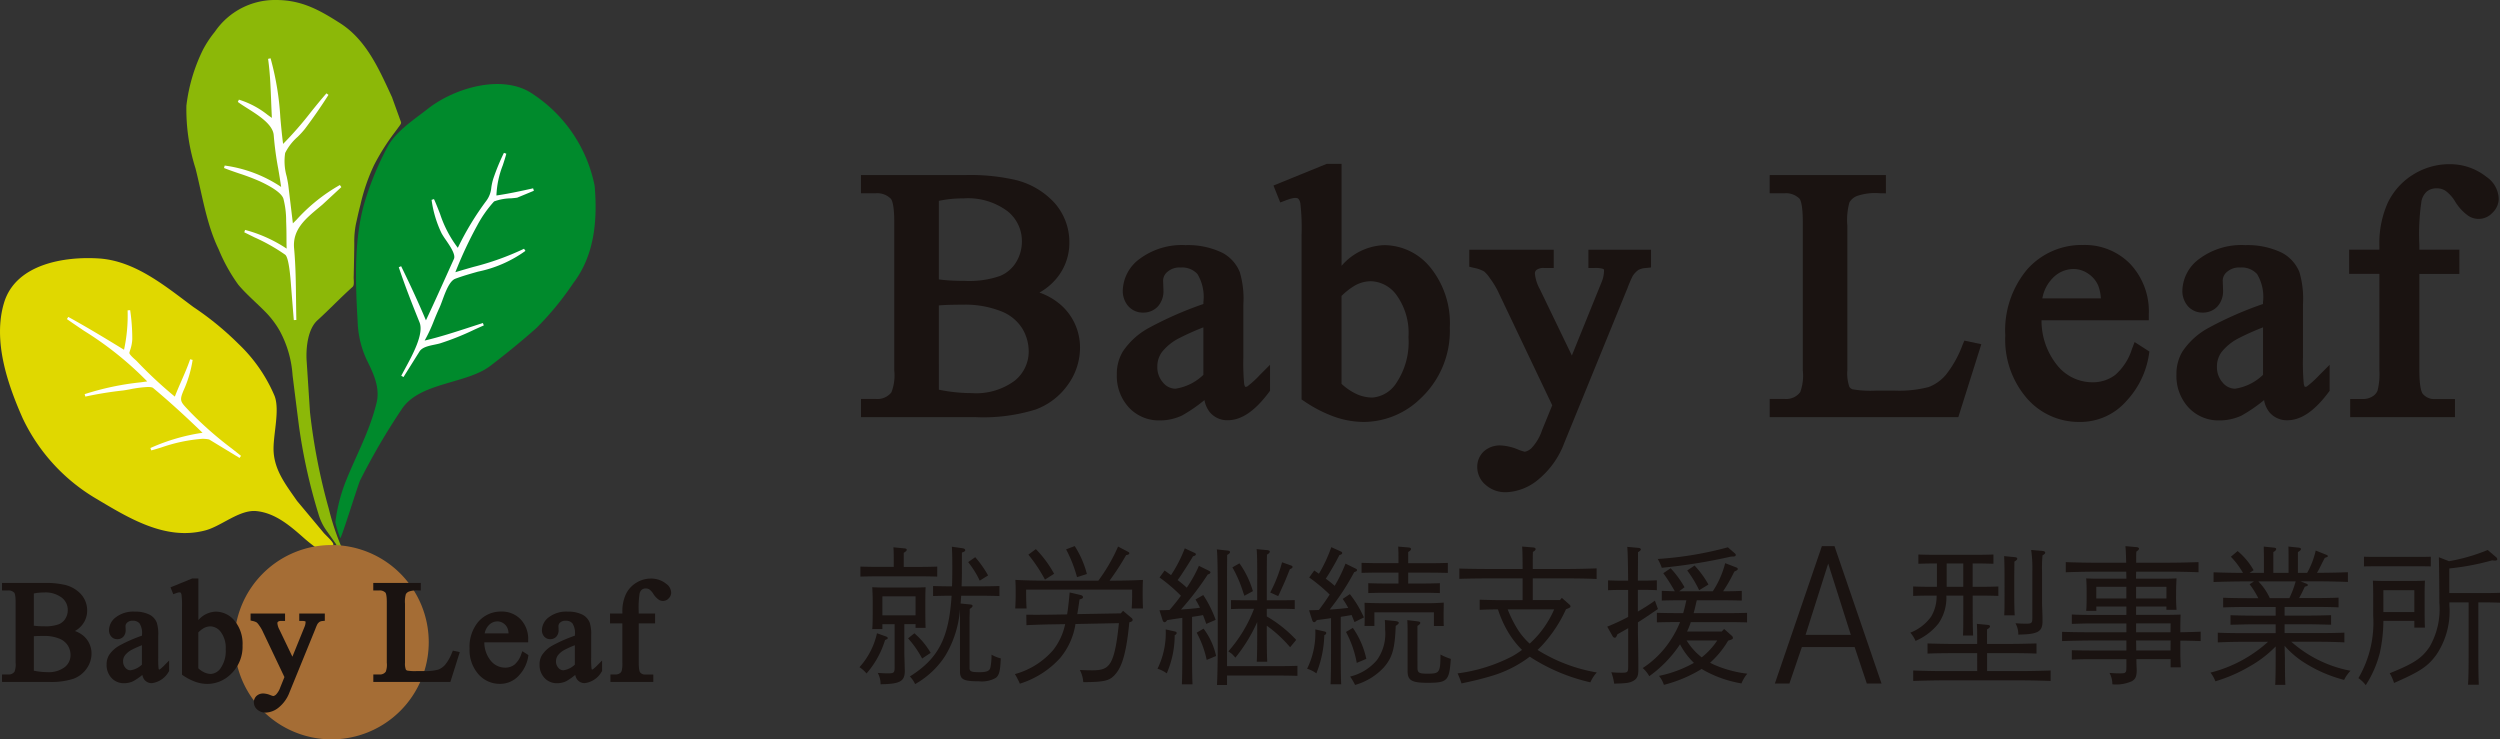 <svg xmlns="http://www.w3.org/2000/svg" width="246.544" height="72.911" viewBox="0 0 246.544 72.911">
  <rect x="0" y="0" width="246.544" height="72.911" fill="#333333" stroke="none"/>
  <defs>
    <style>
      .cls-1 {
        fill: #1a1311;
      }

      .cls-2 {
        fill: #e0d800;
      }

      .cls-3 {
        fill: #8cb808;
      }

      .cls-4 {
        fill: #008a2c;
      }

      .cls-5 {
        fill: #fff;
      }

      .cls-6 {
        fill: #a56d35;
      }
    </style>
  </defs>
  <g id="logo" transform="translate(123.272 36.456)">
    <g id="グループ_3661" data-name="グループ 3661" transform="translate(-123.272 -36.456)">
      <g id="グループ_3655" data-name="グループ 3655" transform="translate(84.76 53.856)">
        <path id="パス_3987" data-name="パス 3987" class="cls-1" d="M71.58,52.714c.089.03.148.089.148.148s-.044.1-.133.132l-.133.06a8.991,8.991,0,0,1-1.828,3.3,3.082,3.082,0,0,0-.693-.62,7.411,7.411,0,0,0,1.726-3.348Zm.738-7.86c0-.413-.015-.736-.03-.943l1.032.1c.192.014.28.058.28.148s-.089.162-.294.3v1.386h1.548c.559,0,1.312-.015,1.754-.031V46.8c-.443-.015-1.268-.028-1.754-.028H70.8c-.486,0-1.312.014-1.769.028v-.988c.443.016,1.2.031,1.769.031h1.52Zm1.046,9.467c0,.266.016.62.03,1.151,0,.207.015.531.015.618,0,1.046-.471,1.3-2.388,1.328a2.339,2.339,0,0,0-.28-1.121c.427.03.663.044,1.017.044.575,0,.649-.059.649-.6V51.491H71.2v.486h-1c.03-.354.044-.8.044-1.577V49.16c0-.456-.03-1.046-.044-1.312.325.015.633.03,1.062.03H74.4c.428,0,.738-.015,1.061-.03-.014.266-.028.856-.028,1.312v1.164c0,.739.015,1.2.028,1.534H74.47v-.368H73.364Zm1.107-5.574H71.2V50.62H74.47Zm-.118,3.643a7.534,7.534,0,0,1,1.607,1.931l-.84.559a9.936,9.936,0,0,0-1.387-1.991Zm4.5-2.374a10.386,10.386,0,0,1-1.459,4.6A8.434,8.434,0,0,1,74.426,57.4a2.707,2.707,0,0,0-.516-.752c2.758-1.74,3.849-3.7,4.114-7.963h-.058c-.487,0-1.313.016-1.77.031V47.73c.443.015,1.2.03,1.77.03h.1c.014-.384.028-1.166.028-1.666,0-.87,0-1.49-.044-2.241L79.086,44c.177.028.28.089.28.192s-.089.162-.325.235V46.3c0,.516-.015,1-.029,1.459h1.961c.561,0,1.327-.015,1.769-.03v.988c-.457-.015-1.282-.031-1.769-.031H78.968c-.015.251-.03.5-.059.767l.915.09c.192.014.266.058.266.146s-.074.164-.28.3v.354c0,.221-.016.294-.016.679v4.763c0,.369.148.441.988.441.679,0,.974-.117,1.062-.427a6.106,6.106,0,0,0,.118-1.3,3.647,3.647,0,0,0,.914.369c-.059,1.223-.148,1.651-.487,1.917a2.792,2.792,0,0,1-1.681.339c-1.518,0-1.858-.177-1.858-1Zm1.5-5.131a10.231,10.231,0,0,1,1.269,1.8L80.8,47.2A9.4,9.4,0,0,0,79.66,45.37Z" transform="translate(-68.94 -43.793)"/>
        <path id="パス_3988" data-name="パス 3988" class="cls-1" d="M87.38,51.486a6.846,6.846,0,0,1-1.533,3.377,8.934,8.934,0,0,1-3.952,2.507,8.3,8.3,0,0,0-.487-.944,7.667,7.667,0,0,0,3.761-2.358A6.218,6.218,0,0,0,86.363,51.5l-1.754.028c-.59.016-1.592.044-2.064.075l-.015-1.033c1.282.014,1.563,0,2.05,0l1.976-.031c.1-.618.177-1.34.251-2.166l1.105.264c.118.031.207.1.207.193,0,.117-.044.148-.339.235-.073.531-.146,1.018-.221,1.446l4.292-.075.22-.25.826.693a.253.253,0,0,1,.118.207c0,.1-.089.176-.325.235-.251,2.654-.633,4.188-1.282,5-.6.767-1.077.885-3.259.9a3.027,3.027,0,0,0-.338-1.2c.766.031.8.031,1.3.031.869,0,1.327-.178,1.651-.65.413-.589.679-1.784.9-4Zm2.256-4.276a17.342,17.342,0,0,0,1.947-3.361l.928.487c.133.073.177.1.177.161,0,.1-.074.162-.31.193a26.463,26.463,0,0,1-1.636,2.52H91.1c1.018,0,2.168-.03,2.935-.074-.03.6-.03.826-.03,1.136v.382c0,.369.014.87.03,1.3H92.924c.03-.428.044-.958.044-1.3v-.559H82.515v.559c0,.341.015.87.044,1.3H81.438c.03-.487.044-.929.044-1.3v-.382c0-.325,0-.59-.03-1.136.767.044,1.917.074,2.92.074ZM83.472,44.1a10.935,10.935,0,0,1,1.8,2.433l-.9.574a15.6,15.6,0,0,0-1.636-2.463Zm3.833-.3a9.456,9.456,0,0,1,1.2,2.756l-.973.31a13.179,13.179,0,0,0-1.077-2.742Z" transform="translate(-66.079 -43.804)"/>
        <path id="パス_3989" data-name="パス 3989" class="cls-1" d="M94.57,52.182c.118.03.162.074.162.148a.183.183,0,0,1-.074.148l-.118.074a9.5,9.5,0,0,1-.782,3.76,2.988,2.988,0,0,0-.913-.456,7.967,7.967,0,0,0,.81-3.805v-.073Zm-1.534-2.094c.354,0,.693-.015,1-.03.4-.457.767-.913,1.12-1.4a16.141,16.141,0,0,0-2.109-1.8l.5-.692c.236.177.443.325.634.456a13.635,13.635,0,0,0,1.356-2.638l.959.443c.074.028.133.087.133.132,0,.1-.089.162-.28.207-.251.428-.516.856-1.018,1.623-.161.251-.323.486-.5.723a10.765,10.765,0,0,1,.9.751,13.126,13.126,0,0,0,1.2-2.153l.987.486c.1.059.148.09.148.149,0,.089-.074.161-.266.22a28.545,28.545,0,0,1-2.64,3.451c.634-.044,1.254-.089,1.874-.177-.148-.3-.28-.546-.443-.811l.766-.441a11.479,11.479,0,0,1,1.225,2.448l-.929.4c-.118-.338-.221-.62-.323-.869-.355.074-.708.118-1.077.177v3.627c0,1.356.015,2.374.044,3.023H95.249c.029-.649.043-1.667.043-3.023V50.841c-.443.059-.825.117-1.489.22-.118.162-.192.207-.266.207s-.148-.073-.192-.207Zm4.35,1.813a6.97,6.97,0,0,1,1.239,2.7l-.929.384a9.946,9.946,0,0,0-.987-2.684ZM99.7,57.46h-.987c.044-.958.074-2.4.074-4.3V48.437c0-2.418-.03-3.879-.089-4.35l1.076.117c.133.016.221.059.221.148s-.074.162-.28.28c0,.516-.015.693-.015,3.805V55.6h5.176c.575,0,1.328-.016,1.769-.031v.988c-.456-.015-1.282-.03-1.769-.03H99.7ZM102.68,46.7c0-1.446-.015-2.212-.059-2.64l1.048.1c.162.015.25.074.25.146,0,.089-.073.178-.279.3,0,.252-.015.487-.015,2.1v2.4H105.2l1.179-.016v.885c-.309-.015-.781-.03-1.179-.03h-1.577v.752a12.63,12.63,0,0,1,2.9,2.314l-.6.723a13.011,13.011,0,0,0-2.3-2.122v.973c0,1.105.015,2.05.044,2.579h-1.033c.03-.574.044-1.386.044-2.579V51.254a15.76,15.76,0,0,1-2.153,3.509c-.207-.236-.28-.31-.325-.354s-.162-.118-.368-.266a13.709,13.709,0,0,0,2.535-4.2h-1.091c-.4,0-.87.015-1.18.03v-.885l1.18.016h1.4Zm-1.754-1.239a9.094,9.094,0,0,1,1.327,2.743l-.84.456c-.059-.162-.1-.294-.133-.382a12.176,12.176,0,0,0-1.048-2.418Zm3.037,2.876a14.544,14.544,0,0,0,1.166-2.979l.841.3c.146.044.192.089.192.162s-.045.133-.266.221c-.354.9-.516,1.282-.634,1.533-.413.915-.443.974-.516,1.121Z" transform="translate(-63.455 -43.763)"/>
        <path id="パス_3990" data-name="パス 3990" class="cls-1" d="M106.57,52.215c.118.03.162.074.162.148a.183.183,0,0,1-.074.148l-.118.074a10.845,10.845,0,0,1-.782,3.76,2.988,2.988,0,0,0-.913-.456,7.967,7.967,0,0,0,.81-3.805V52.01Zm-1.534-2.094c.339,0,.664-.015.974-.03.369-.487.723-.988,1.062-1.518a16.633,16.633,0,0,0-2.021-1.682l.5-.692c.162.118.325.221.457.325a14.379,14.379,0,0,0,1.223-2.625l.944.428c.089.044.133.089.133.148,0,.089-.089.161-.28.207a25.7,25.7,0,0,1-1.341,2.329,10.514,10.514,0,0,1,.884.708,1.611,1.611,0,0,1,.118-.221,14.624,14.624,0,0,0,.944-1.976l.987.487c.1.044.148.089.148.148,0,.089-.089.148-.28.207a23.686,23.686,0,0,1-2.417,3.686c.618-.03,1.223-.089,1.828-.162a8.484,8.484,0,0,0-.546-.885l.708-.472a10.608,10.608,0,0,1,1.386,2.3l-.929.457c-.1-.266-.207-.487-.279-.693l-1.077.177V54.4c0,1.356.015,2.374.044,3.023h-1.048c.03-.649.044-1.667.044-3.023V50.9c-.471.075-.958.134-1.4.192-.118.162-.192.207-.266.207s-.148-.073-.192-.207Zm4.32,1.74a8.387,8.387,0,0,1,1.328,3.053l-.944.4a10.285,10.285,0,0,0-1.061-3.053Zm4.189-.677c.22.028.339.087.339.176s-.09.162-.3.3c-.087,2.286-.338,3.125-1.164,4.086a6.1,6.1,0,0,1-2.845,1.74,6.16,6.16,0,0,0-.487-.826,4.965,4.965,0,0,0,2.64-1.622,4.448,4.448,0,0,0,.81-3.009c0-.354,0-.561-.03-.943Zm1.268-3.7h1.651c.428,0,1.062-.015,1.474-.03v.973c-.412-.014-1.046-.028-1.474-.028h-4.129c-.428,0-1.046.015-1.459.028v-.973c.413.015,1.032.03,1.459.03h1.52V46.406h-1.888c-.487,0-1.312.015-1.754.028v-.987c.443.015,1.194.03,1.754.03h1.888V45.2c0-.665,0-.841-.029-1.357l1.017.087c.177.016.251.075.251.148,0,.09-.074.178-.28.3v1.105h2.153c.561,0,1.312-.015,1.754-.03v.987c-.443-.014-1.268-.028-1.754-.028h-2.153Zm3.494,3.009v.353c0,.237,0,.5.015.826h-.973V50.327h-5.869v1.343h-.973c.015-.413.015-.516.015-.8V50.49c0-.59,0-.633-.015-1.107.589.03,1.341.044,1.932.044h4.07c.62,0,.856,0,1.813-.059C118.321,49.679,118.306,50.225,118.306,50.49Zm-2.579,5.263c0,.531.133.62.987.62,1.194,0,1.269-.089,1.284-1.887a5.818,5.818,0,0,0,1.017.428c-.148,2.168-.325,2.359-2.3,2.359-1.548,0-1.961-.237-1.961-1.151v-4.07c0-.412-.015-.738-.03-.959l1,.118c.207.031.28.059.28.148s-.074.178-.28.3Z" transform="translate(-60.701 -43.796)"/>
        <path id="パス_3991" data-name="パス 3991" class="cls-1" d="M127.194,48.9l.723.634c.087.074.132.133.132.192,0,.1-.074.148-.251.221l-.191.074a13.5,13.5,0,0,1-2.138,3.318c-.207.235-.428.471-.664.692l.148.1a16.188,16.188,0,0,0,5.691,2.125,3.458,3.458,0,0,0-.633.973,18.385,18.385,0,0,1-5.781-2.4c-.059-.045-.133-.089-.192-.133a11.767,11.767,0,0,1-3.966,1.961c-.869.251-1.5.413-2.772.679a9.091,9.091,0,0,0-.384-.988,16.315,16.315,0,0,0,5.353-1.667,8.778,8.778,0,0,0,1-.648,9.079,9.079,0,0,1-1.608-2.182,11.279,11.279,0,0,1-.766-1.813c-.575,0-1.328.015-1.8.044v-1c.545.015,1.459.043,2.05.043h2.182V46.981h-3.289c-.87,0-2.153.014-2.95.044V46.008c.8.03,2.079.044,2.95.044h3.289c0-1.18-.016-1.8-.046-2.212l1.077.087c.177.016.251.075.251.164s-.074.162-.266.28c-.015.338-.015.751-.015,1.681h3.348c.884,0,2.182-.031,2.948-.059V47.04c-.766-.045-2.064-.059-2.948-.059h-3.348v2.137h2.684Zm-5.338,1.136a11.64,11.64,0,0,0,1.062,2.094,7.057,7.057,0,0,0,1.105,1.282,9.415,9.415,0,0,0,1.815-2.212,8.493,8.493,0,0,0,.6-1.164Z" transform="translate(-57.931 -43.796)"/>
        <path id="パス_3992" data-name="パス 3992" class="cls-1" d="M130.98,48.111h-.8c-.4,0-.869.015-1.179.03v-.974c.323.016.854.03,1.179.03h.8c-.015-1.828-.044-2.948-.087-3.333l1.12.1c.133.016.221.075.221.149s-.089.161-.28.279c0,.457,0,.516-.015,2.8h.708c.309,0,.841-.014,1.164-.03v.974c-.31-.015-.782-.03-1.164-.03h-.708v2.138a19.853,19.853,0,0,0,1.681-1.076l.3.825c-.782.53-1.371.943-1.976,1.312v.782c0,.752.044,1.725.044,3.76v.133c0,.6-.118.885-.487,1.092s-.664.251-1.9.28a5.252,5.252,0,0,0-.279-1.121c.5.044.81.044,1.061.044.546,0,.6-.059.6-.6v-3.79c-.323.192-.677.384-1.061.6-.1.266-.162.338-.251.338a.257.257,0,0,1-.221-.146l-.531-.943a22,22,0,0,0,2.064-.96Zm5.088,1.018c-.486,0-1.312.014-1.769.028V48.2c.325.015.826.03,1.284.044a18.051,18.051,0,0,0-1.136-1.784l.723-.487a9.778,9.778,0,0,1,1.371,1.872l-.531.4h3.318a9.15,9.15,0,0,0,1.223-2.772l1.077.413c.118.044.162.089.162.148,0,.1-.044.133-.339.266a15.735,15.735,0,0,1-1.107,1.946h.074c.561,0,1.328-.015,1.77-.044v.958c-.457-.015-1.284-.028-1.77-.028h-2.669c-.1.427-.191.854-.31,1.268h3.5c.575,0,1.327-.015,1.769-.03v.943c-.456-.015-1.282-.028-1.769-.028H137.16a8,8,0,0,1-.369.928h3.42l.236-.251.767.679a.312.312,0,0,1,.1.191c0,.119-.059.162-.472.282a9.12,9.12,0,0,1-1.784,2.181c.133.059.266.134.4.193a11.664,11.664,0,0,0,3.274.884,3.514,3.514,0,0,0-.575.959,11.523,11.523,0,0,1-3.715-1.3c-.074-.044-.148-.087-.207-.132l-.118.073a13.361,13.361,0,0,1-3.612,1.5,2.6,2.6,0,0,0-.487-.885,11.771,11.771,0,0,0,3.451-1.282,7.2,7.2,0,0,1-1.372-1.828l-.1.148a11.99,11.99,0,0,1-2.935,2.993,2.772,2.772,0,0,0-.648-.8,9.39,9.39,0,0,0,2.846-2.9,9.675,9.675,0,0,0,.84-1.636h-.531c-.487,0-1.312.014-1.754.028v-.943c.443.015,1.2.03,1.754.03h.841c.118-.413.221-.841.31-1.268Zm5.058-4.306a54.422,54.422,0,0,1-6.827,1.105,4.867,4.867,0,0,0-.4-.87,34.713,34.713,0,0,0,6.916-1.15l.693.6c.059.059.089.1.089.146,0,.1-.1.164-.236.164Zm-4.379,8.271a6.194,6.194,0,0,0,1.489,1.667,7.138,7.138,0,0,0,1.533-1.667Zm.782-7.388A9.465,9.465,0,0,1,138.9,47.58l-.915.561a11.186,11.186,0,0,0-1.179-1.946Z" transform="translate(-55.177 -43.79)"/>
        <path id="パス_3993" data-name="パス 3993" class="cls-1" d="M148.243,43.807l4.64,13.548h-1.452l-1.2-3.594h-5.206L143.8,57.355h-1.435L147,43.807Zm-.62,1.718-2.231,7.031h4.463Z" transform="translate(-52.091 -43.803)"/>
        <path id="パス_3994" data-name="パス 3994" class="cls-1" d="M156.784,48.614A4.486,4.486,0,0,1,156,51.371a5.785,5.785,0,0,1-2.256,1.709,3.007,3.007,0,0,0-.516-.81,4.578,4.578,0,0,0,2.049-1.577,3.917,3.917,0,0,0,.546-2.079h-.856c-.428,0-1.046.014-1.459.03v-.929c.413.015,1.032.03,1.459.03h.885v-2.3h-.369c-.428,0-1.047.015-1.459.03v-.913c.412.014,1.032.028,1.459.028h4.468c.428,0,1.048-.015,1.474-.028v.913c-.427-.015-1.046-.03-1.474-.03h-.575v2.3h1.077c.427,0,1.046-.015,1.459-.03v.929c-.413-.016-1.033-.03-1.459-.03H159.38V49.97c0,1.12.015,2.05.044,2.581h-1c.031-.561.031-1.386.031-2.581V48.614Zm3.038,5.676h-2.536c-.766,0-1.725.015-2.359.044v-1c.634.015,1.593.045,2.359.045h2.536V52.77c0-.677,0-.854-.03-1.371l1.033.1c.177.015.264.059.264.148s-.087.177-.294.3v1.43h2.536c.677,0,1.71-.031,2.343-.045v1c-.633-.03-1.666-.044-2.343-.044H160.8v1.769h3.317c.929,0,2.2-.03,2.949-.059v1.033c-.782-.03-2.036-.06-2.949-.06h-7.668c-.81,0-2.138.031-2.934.06V56c.766.03,2.094.059,2.934.059h3.377Zm-3.008-6.547h1.638v-2.3h-1.638Zm6.665-.811v1.475c0,.974.015,1.74.044,2.153h-1.032c.03-.516.03-1.21.03-2.153V46.932c0-1.164-.015-1.784-.044-2.211l1.046.1c.162.014.251.058.251.148s-.074.162-.28.294C163.493,45.62,163.479,46.43,163.479,46.932Zm2.787,4.2c0,1.048-.457,1.3-2.389,1.327a2.182,2.182,0,0,0-.28-1.12c.428.031.679.044,1.018.044.59,0,.648-.058.648-.6V46.268a12.661,12.661,0,0,0-.117-2.153l1.164.1c.133.015.221.075.221.162s-.074.162-.266.266a13.632,13.632,0,0,0-.044,1.622v3.1c0,.266.044,1.062.044,1.577Z" transform="translate(-49.598 -43.733)"/>
        <path id="パス_3995" data-name="パス 3995" class="cls-1" d="M172.7,50.586h2.668c.8,0,1.313-.014,1.725-.028-.014.266-.028.738-.028,1.3V52.3c.707-.015,1.474-.03,2.005-.059v.928c-.531-.015-1.3-.043-2.005-.043V54.3c0,.546.015.738.044,1.459h-1v-.81h-3.376v.03c0,.5.03.915.03,1.033,0,.648-.119.913-.487,1.12a3.784,3.784,0,0,1-1.917.3,2.244,2.244,0,0,0-.28-1.121c.457.03.708.044,1.046.044.561,0,.62-.059.62-.6v-.8h-3.613c-.486,0-1.312.015-1.768.043v-.927c.441.014,1.194.028,1.768.028h3.613v-.988h-3.407c-.854,0-2.153.031-2.934.059v-.913c.781.03,2.079.044,2.934.044h3.407v-.87h-3.613c-.486,0-1.312.03-1.768.044v-.929c.441.031,1.194.044,1.768.044h3.613v-.824h-2.964v.427h-1c.03-.339.044-.62.044-1.563v-.341c0-.4-.015-1.03-.044-1.3.325.014.633.028,1.061.028h2.905c0-.162-.015-.5-.015-.692H168.7c-.869,0-2.153.03-2.934.059v-1c.781.03,2.064.059,2.934.059h3.023c-.015-.841-.044-1.386-.074-1.636l1.121.1c.133.015.22.073.22.148s-.074.162-.264.294c-.016.3-.016.413-.016,1.092h3.215c.87,0,2.168-.03,2.935-.059v1c-.767-.03-2.064-.059-2.935-.059h-3.215c-.014.235-.014.457-.014.692h2.934c.428,0,.738-.015,1.062-.028-.015.25-.044.84-.044,1.268v.294a15.077,15.077,0,0,0,.044,1.534h-1v-.323H172.7Zm-.959-2.771h-2.964v1.15h2.964Zm3.952,1.15v-1.15H172.7v1.15Zm.413,2.463H172.7v.87H176.1Zm0,1.681H172.7c.014.326.014.664.014.988H176.1Z" transform="translate(-46.806 -43.804)"/>
        <path id="パス_3996" data-name="パス 3996" class="cls-1" d="M184.647,54.883c0,1.123.014,2.066.044,2.6h-1c.03-.575.044-1.4.044-2.6V53.691a11.243,11.243,0,0,1-2.581,1.975,15.064,15.064,0,0,1-3.361,1.461,3.37,3.37,0,0,0-.487-.856,13.279,13.279,0,0,0,5.676-3.037h-2.609c-.752,0-1.726.028-2.346.059v-.959c.62.03,1.593.044,2.346.044h3.361v-.87h-2.094c-.767,0-1.74.031-2.359.044v-.943c.62.028,1.592.044,2.359.044h2.094V49.8H180.9c-.766,0-1.725.015-2.343.044v-.958c.618.03,1.577.044,2.343.044h1.121a8.639,8.639,0,0,0-.856-1.372l.428-.28h-1.033c-.825,0-2.153.03-2.948.059v-.958c.751.03,2.05.058,2.9.058a7.86,7.86,0,0,0-1.194-1.592l.664-.561a6.724,6.724,0,0,1,1.577,1.888l-.4.264h1.415v-1.65c0-.221-.014-.709-.014-.944l.958.1c.192.015.266.059.266.148s-.074.177-.28.294v2.05h1.5v-1.65c0-.4,0-.723-.015-.944l.959.1c.192.015.28.059.28.148s-.089.177-.3.294v2.05h.914a8.109,8.109,0,0,0,.841-2.2l1.033.413c.118.044.162.089.162.134,0,.073-.03.087-.3.176-.1.192-.177.325-.472.929a5.206,5.206,0,0,1-.3.545h.118c.929,0,2.182-.028,2.935-.058v.958c-.782-.03-2.035-.059-2.935-.059h-1.74l.561.221c.117.044.162.089.162.133,0,.089-.03.1-.3.177-.177.384-.339.722-.561,1.121h1.533c.679,0,1.726-.015,2.359-.044v.958c-.633-.03-1.681-.044-2.359-.044h-2.963v.856h2.24c.679,0,1.711-.016,2.346-.044v.943c-.634-.014-1.667-.044-2.346-.044h-2.24v.87h3.538c.679,0,1.71-.015,2.359-.044v.959c-.649-.031-1.681-.059-2.359-.059h-2.876a12.219,12.219,0,0,0,5.84,2.86,3.651,3.651,0,0,0-.634.9,13.505,13.505,0,0,1-3.7-1.563,8.944,8.944,0,0,1-2.168-1.8Zm.486-6.059a9.455,9.455,0,0,0,.575-1.549h-3.686a5.694,5.694,0,0,1,1.135,1.652h1.933Z" transform="translate(-44.074 -43.796)"/>
        <path id="パス_3997" data-name="パス 3997" class="cls-1" d="M191.634,51.106a15.1,15.1,0,0,1-.354,3.17,10.624,10.624,0,0,1-1.386,3.17,3.156,3.156,0,0,0-.723-.692,10.848,10.848,0,0,0,1.459-6.163V48.451c0-.457-.015-1.048-.03-1.313.516.03.959.03,1.623.03h1.887c.663,0,1.105,0,1.622-.03-.015.266-.03.841-.03,1.313v1.887c0,.531.015,1.12.03,1.43h-1.046v-.663Zm4.674-5.368c-.31-.015-.767-.015-1.166-.015H190.9c-.4,0-.87,0-1.179.015v-.959c.325.015.854.015,1.179.015h4.247c.31,0,.841,0,1.166-.015Zm-1.622,2.345h-3.053v2.153h3.053Zm3.42-2.861a18.261,18.261,0,0,0,3.819-1.107l.826.709a.3.3,0,0,1,.118.207c0,.073-.074.132-.236.132a2.671,2.671,0,0,1-.266-.028,24.432,24.432,0,0,1-4.232.8v2.432h3.524c.443,0,1.062-.014,1.475-.028v.973c-.413-.015-1.033-.028-1.475-.028H201v5.1c0,1.357.015,2.359.043,3.023h-1.061c.044-.664.059-1.666.059-3.023v-5.1h-1.9v.264a7.672,7.672,0,0,1-1.269,4.881c-.84,1.164-1.622,1.681-4.188,2.8a4.112,4.112,0,0,0-.427-.959c2.417-.974,3.184-1.489,3.937-2.61a7.437,7.437,0,0,0,.958-4.35c0-1.533-.015-2.935-.044-4.481Z" transform="translate(-41.351 -43.733)"/>
      </g>
      <g id="グループ_3656" data-name="グループ 3656" transform="translate(84.91 16.158)">
        <path id="パス_3998" data-name="パス 3998" class="cls-1" d="M86.661,25.63a5.933,5.933,0,0,0,1.788-1.525,5.48,5.48,0,0,0,1.161-3.415,5.83,5.83,0,0,0-1.467-3.908A7.663,7.663,0,0,0,84,14.459a20,20,0,0,0-4.54-.419h-10.4v1.8h1.443a1.888,1.888,0,0,1,1.5.536c.08.09.339.521.339,2.271V33.311a4.615,4.615,0,0,1-.282,2.159,1.736,1.736,0,0,1-1.555.647H69.062v1.8h11.3a17.417,17.417,0,0,0,5.909-.75,6.742,6.742,0,0,0,3.214-2.476,6.221,6.221,0,0,0,1.175-3.575,5.585,5.585,0,0,0-1.809-4.195A6.419,6.419,0,0,0,86.661,25.63ZM76.738,26.9c.186-.017.393-.032.623-.042.488-.022,1.077-.033,1.748-.033a9.6,9.6,0,0,1,3.782.654,4.273,4.273,0,0,1,2.069,1.683A4.383,4.383,0,0,1,85.6,31.4a3.678,3.678,0,0,1-1.384,2.924,6.387,6.387,0,0,1-4.234,1.222,16.173,16.173,0,0,1-3.242-.337Zm8.191-6.34a3.919,3.919,0,0,1-.568,2.073A3.333,3.333,0,0,1,82.751,24a9.287,9.287,0,0,1-3.441.479c-.618,0-1.193-.018-1.705-.057q-.467-.035-.867-.09V16.584a11.461,11.461,0,0,1,2.422-.24,6.513,6.513,0,0,1,4.349,1.261A3.745,3.745,0,0,1,84.928,20.556Z" transform="translate(-69.062 -12.936)"/>
        <path id="パス_3999" data-name="パス 3999" class="cls-1" d="M102.445,33.6a.348.348,0,0,1-.21.03.922.922,0,0,1-.1-.331,22.208,22.208,0,0,1-.075-2.587V25.509a9.277,9.277,0,0,0-.349-3.177,3.741,3.741,0,0,0-1.725-1.916,7.773,7.773,0,0,0-3.622-.754A6.956,6.956,0,0,0,91.858,21a4,4,0,0,0-1.689,3.1,2.278,2.278,0,0,0,.546,1.584,1.9,1.9,0,0,0,1.451.631,1.945,1.945,0,0,0,1.459-.6,2.26,2.26,0,0,0,.554-1.613l-.033-.95a1.13,1.13,0,0,1,.445-.87,1.792,1.792,0,0,1,1.274-.413,2.052,2.052,0,0,1,1.667.645,4.351,4.351,0,0,1,.586,2.763v.191a35.518,35.518,0,0,0-5.358,2.347,7.237,7.237,0,0,0-2.588,2.342,4.248,4.248,0,0,0-.59,2.251,4.582,4.582,0,0,0,1.191,3.268,4.033,4.033,0,0,0,3.049,1.272A5.133,5.133,0,0,0,96,36.471a15.175,15.175,0,0,0,2.225-1.528,2.622,2.622,0,0,0,.539,1.21,2.23,2.23,0,0,0,1.754.777c1.347,0,2.674-.9,4.056-2.748l.117-.157V31.463l-1.009,1.009A9.726,9.726,0,0,1,102.445,33.6Zm-8.868-1.984a2.379,2.379,0,0,1,.46-1.416,5.119,5.119,0,0,1,1.7-1.367,24.794,24.794,0,0,1,2.38-1.062v4.682a5.042,5.042,0,0,1-2.756,1.368,1.6,1.6,0,0,1-1.218-.6A2.273,2.273,0,0,1,93.577,31.618Z" transform="translate(-64.353 -11.646)"/>
        <path id="パス_4000" data-name="パス 4000" class="cls-1" d="M113.072,21.159A5.823,5.823,0,0,0,108.86,23.2V13.142H107.4l-5.254,2.139.668,1.671.543-.207c1.019-.387,1.17-.214,1.259-.144a.937.937,0,0,1,.187.482,21.113,21.113,0,0,1,.113,3.093v16.2l.261.175a13.129,13.129,0,0,0,2.956,1.525,8.8,8.8,0,0,0,2.915.519,8.081,8.081,0,0,0,5.588-2.3,9.113,9.113,0,0,0,2.9-7.013,8.71,8.71,0,0,0-1.9-5.9A5.9,5.9,0,0,0,113.072,21.159Zm-1.322,3.558a3.245,3.245,0,0,1,2.533,1.368,6.386,6.386,0,0,1,1.178,4.149,7.24,7.24,0,0,1-1.189,4.506A3.1,3.1,0,0,1,111.9,36.19a3.791,3.791,0,0,1-1.617-.373,5.669,5.669,0,0,1-1.424-.981V26.171a6.577,6.577,0,0,1,1.384-1.066A3.31,3.31,0,0,1,111.751,24.717Z" transform="translate(-61.47 -13.142)"/>
        <path id="パス_4001" data-name="パス 4001" class="cls-1" d="M129.6,21.831h.591a2.692,2.692,0,0,1,.792.069.528.528,0,0,1,.145.075.4.4,0,0,1,.012.119,2.97,2.97,0,0,1-.241,1.134l-2.931,7.234-3.152-6.531a3.963,3.963,0,0,1-.494-1.553.447.447,0,0,1,.172-.365,1.181,1.181,0,0,1,.743-.182h.943v-1.8h-8.328v1.678l.455.108a3.219,3.219,0,0,1,1.019.365,3.161,3.161,0,0,1,.561.659,8.617,8.617,0,0,1,.75,1.2l5.395,11.331-.99,2.421a4.8,4.8,0,0,1-1.038,1.785,1.326,1.326,0,0,1-.677.375,4.185,4.185,0,0,1-.654-.214,5,5,0,0,0-1.72-.407,2.359,2.359,0,0,0-1.665.584,2.064,2.064,0,0,0-.649,1.563,2.282,2.282,0,0,0,.832,1.746,2.922,2.922,0,0,0,2.018.72,5.244,5.244,0,0,0,3.183-1.263,8.513,8.513,0,0,0,2.552-3.607l6.246-15.3a11.258,11.258,0,0,1,.5-1.158,2.179,2.179,0,0,1,.562-.594,1.773,1.773,0,0,1,.713-.187l.529-.057V20.03H129.6Z" transform="translate(-57.865 -11.561)"/>
        <path id="パス_4002" data-name="パス 4002" class="cls-1" d="M160.956,30.825a10.721,10.721,0,0,1-1.635,2.921,4.2,4.2,0,0,1-1.687,1.2,11.576,11.576,0,0,1-3.462.349h-1.657a10.578,10.578,0,0,1-2.393-.124.62.62,0,0,1-.314-.242,3.993,3.993,0,0,1-.2-1.636V19.033a6.48,6.48,0,0,1,.207-2.3,1.494,1.494,0,0,1,.723-.62,5.568,5.568,0,0,1,2.273-.277l.6.006V14.04H141.948v1.8h1.445a1.891,1.891,0,0,1,1.5.535c.054.061.322.461.322,2.272V33.294a4.776,4.776,0,0,1-.253,2.152,1.72,1.72,0,0,1-1.565.671h-1.445v1.8h18.6l2.267-7.194-1.67-.355Z" transform="translate(-52.337 -12.936)"/>
        <path id="パス_4003" data-name="パス 4003" class="cls-1" d="M173.338,29.908a5.587,5.587,0,0,1-1.666,2.571,3.659,3.659,0,0,1-2.266.711,4.453,4.453,0,0,1-3.486-1.736,6.984,6.984,0,0,1-1.5-4.379H175v-.59a6.826,6.826,0,0,0-1.825-4.957,6.255,6.255,0,0,0-4.657-1.877,7.176,7.176,0,0,0-5.5,2.393,9.348,9.348,0,0,0-2.172,6.533,8.842,8.842,0,0,0,2.122,6.182,6.777,6.777,0,0,0,5.165,2.343,6.04,6.04,0,0,0,4.673-2.08A8.587,8.587,0,0,0,175,30.54l.058-.379-1.457-.939Zm-3.317-6.231a4.285,4.285,0,0,1,.253,1.244H164.5a3.787,3.787,0,0,1,1.011-1.992,2.857,2.857,0,0,1,2.07-.91,2.534,2.534,0,0,1,1.411.441A2.71,2.71,0,0,1,170.021,23.677Z" transform="translate(-48 -11.649)"/>
        <path id="パス_4004" data-name="パス 4004" class="cls-1" d="M187.438,33.6a.387.387,0,0,1-.209.03.924.924,0,0,1-.1-.332,21.932,21.932,0,0,1-.076-2.586V25.509a9.287,9.287,0,0,0-.348-3.177,3.741,3.741,0,0,0-1.725-1.916,7.77,7.77,0,0,0-3.622-.754A6.949,6.949,0,0,0,176.852,21a4,4,0,0,0-1.691,3.1,2.286,2.286,0,0,0,.546,1.584,1.9,1.9,0,0,0,1.452.631,1.945,1.945,0,0,0,1.459-.6,2.26,2.26,0,0,0,.555-1.613l-.033-.95a1.128,1.128,0,0,1,.445-.87,1.79,1.79,0,0,1,1.274-.413,2.052,2.052,0,0,1,1.667.645,4.357,4.357,0,0,1,.586,2.763v.191a35.118,35.118,0,0,0-5.358,2.348,7.235,7.235,0,0,0-2.588,2.341,4.248,4.248,0,0,0-.59,2.251,4.582,4.582,0,0,0,1.191,3.268,4.033,4.033,0,0,0,3.049,1.272,5.138,5.138,0,0,0,2.176-.475,15.3,15.3,0,0,0,2.225-1.528,2.622,2.622,0,0,0,.537,1.21,2.234,2.234,0,0,0,1.756.777c1.348,0,2.674-.9,4.056-2.748l.117-.157V31.463l-1.008,1.009A9.877,9.877,0,0,1,187.438,33.6Zm-8.867-1.984a2.377,2.377,0,0,1,.46-1.416,5.125,5.125,0,0,1,1.7-1.367,25.015,25.015,0,0,1,2.382-1.062v4.682a5.042,5.042,0,0,1-2.757,1.368,1.606,1.606,0,0,1-1.22-.6A2.284,2.284,0,0,1,178.571,31.618Z" transform="translate(-44.85 -11.646)"/>
        <path id="パス_4005" data-name="パス 4005" class="cls-1" d="M201.982,14.43a5.765,5.765,0,0,0-3.591-1.261,6.748,6.748,0,0,0-3.728,1.075A6.638,6.638,0,0,0,192.2,17.06a9.83,9.83,0,0,0-.791,4.131V21.6h-2.98v2.388h2.98v9.484a6.714,6.714,0,0,1-.173,2.005,1.151,1.151,0,0,1-.514.6,1.7,1.7,0,0,1-.915.25h-1.277v1.785h10.337V36.333h-1.981a1.456,1.456,0,0,1-1.2-.521c-.079-.095-.333-.543-.333-2.336V23.992H199.3V21.6H195.35v-.513a22.072,22.072,0,0,1,.214-4.29,1.731,1.731,0,0,1,.558-.958,1.5,1.5,0,0,1,.947-.288,1.573,1.573,0,0,1,.845.23,3.581,3.581,0,0,1,.959,1.059,4.787,4.787,0,0,0,1.215,1.354,1.844,1.844,0,0,0,2.491-.251,1.912,1.912,0,0,0,.6-1.359A2.708,2.708,0,0,0,201.982,14.43Z" transform="translate(-41.672 -13.136)"/>
      </g>
      <g id="グループ_3660" data-name="グループ 3660">
        <g id="グループ_3658" data-name="グループ 3658">
          <path id="パス_4006" data-name="パス 4006" class="cls-2" d="M32.276,30.184" transform="translate(7.406 6.926)"/>
          <path id="パス_4007" data-name="パス 4007" class="cls-3" d="M35.262,9.648c-1.254-2.7-2.509-5.674-5.126-7.347C28.041.96,26.3,0,23.791,0a7.165,7.165,0,0,0-6.023,3.127,10.535,10.535,0,0,0-1.189,1.8,16.975,16.975,0,0,0-1.623,5.493,19.345,19.345,0,0,0,.9,6.194c.679,2.679,1.072,5.469,2.282,7.979a16.938,16.938,0,0,0,1.943,3.494c.808.957,1.816,1.8,2.693,2.7a8.966,8.966,0,0,1,1.394,1.854,10.7,10.7,0,0,1,1.26,4.387q.31,2.479.625,4.957a55.282,55.282,0,0,0,1.939,8.742,5.4,5.4,0,0,0,.891,1.756l.793,1.126c.218.31-.081.321-.258.614-.237.392-.194.393-.014.807s.365.837.547,1.257c.269.615.633,1.2.947,1.793a6.2,6.2,0,0,0,.757-.593l-.266-.665q-.6-1.5-1.19-3a24.619,24.619,0,0,1-1.2-3.648,59.745,59.745,0,0,1-1.855-9.536q-.164-2.519-.329-5.04c-.081-1.231.095-3.131,1.065-4.011,1.183-1.072,2.278-2.235,3.471-3.3.188-.166.093-.708.1-.943.012-.353.061-2.615.061-3.381a8.888,8.888,0,0,1,.168-1.9c.14-.618.272-1.241.436-1.853a18.754,18.754,0,0,1,1.346-3.927,21.917,21.917,0,0,1,2.062-3.261c.159-.209.31-.423.466-.634.2-.275.154-.28.037-.6q-.385-1.07-.772-2.139" transform="translate(3.426)"/>
          <path id="パス_4008" data-name="パス 4008" class="cls-4" d="M52.476,16.811A14.121,14.121,0,0,0,46.46,7.785C43.523,5.664,38.669,7.1,36.029,9.177c-1.345,1.057-3.242,2.271-4.039,3.864A29.324,29.324,0,0,0,29.7,18.7c-.986,3.616-.808,7.789-.6,11.513a9.612,9.612,0,0,0,.889,3.72c.645,1.3,1.345,2.734.976,4.242-.685,2.8-1.945,5.037-3,7.649A16.5,16.5,0,0,0,26.9,49.961a11.642,11.642,0,0,0,.477,1.558c.128.038,1.634-4.892,1.961-5.685a65.146,65.146,0,0,1,4.108-7.028c1.752-2.672,6.374-2.464,8.743-4.275,1.565-1.2,3.049-2.409,4.523-3.714a29.5,29.5,0,0,0,3.656-4.448c2.111-2.777,2.383-6.233,2.107-9.558" transform="translate(6.172 1.547)"/>
          <path id="パス_4009" data-name="パス 4009" class="cls-2" d="M29.271,44.617c-1.068-1.539-2.191-2.958-2.289-4.861-.08-1.553.643-4.014.1-5.451a15.253,15.253,0,0,0-3.535-5.116,29.66,29.66,0,0,0-4.481-3.668c-2.765-2.053-5.744-4.559-9.333-4.785-3.4-.214-8.193.553-9.337,4.382C-.723,28.859.744,33.129,2.238,36.5a18.274,18.274,0,0,0,7.231,7.917c3.227,1.918,6.858,4.183,10.789,3.136,1.58-.42,3.377-2.074,5.041-1.9,1.861.189,3.337,1.47,4.7,2.678.664.588,1.377,1.088,2.1,1.607.076-.268.771-.859.777-1,.011-.232-.791-.947-.933-1.116q-1.332-1.6-2.667-3.194" transform="translate(0 4.751)"/>
          <g id="グループ_3657" data-name="グループ 3657" transform="translate(6.599 5.744)">
            <path id="パス_4010" data-name="パス 4010" class="cls-5" d="M35.981,27.576c.1-.215.207-.5.316-.8.31-.841.695-1.886,1.265-2.1.711-.27,1.485-.487,2.234-.7a12.182,12.182,0,0,0,4.682-2.048l-.139-.21a26.827,26.827,0,0,1-5,1.794c-.58.166-1.179.336-1.772.52a39.924,39.924,0,0,1,2.164-4.628,11.693,11.693,0,0,1,1.655-2.352,5.048,5.048,0,0,1,1.676-.306c.259-.023.484-.043.61-.068L45.31,16l-.076-.241c-1.114.248-2.372.527-3.618.707a9.085,9.085,0,0,1,.629-2.981c.133-.407.258-.792.347-1.141l-.236-.085a21.411,21.411,0,0,0-1.043,2.533,5.526,5.526,0,0,0-.2.884,2.55,2.55,0,0,1-.488,1.306,28.276,28.276,0,0,0-2.815,4.645,11.39,11.39,0,0,1-1.75-3.339c-.189-.486-.385-.987-.6-1.467l-.239.075a10.987,10.987,0,0,0,.987,3.3,7.2,7.2,0,0,0,.409.636c.423.617,1,1.462.81,1.885q-.387.856-.773,1.714c-.643,1.429-1.307,2.9-1.989,4.347-.692-1.645-1.473-3.35-2.445-5.338l-.234.1c.611,1.841,1.318,3.626,2.05,5.445.448,1.115-.689,3.2-1.441,4.581-.136.252-.262.482-.364.681l.22.125,1.58-2.524c.262-.418.9-.551,1.469-.669.2-.042.386-.08.554-.129A26.308,26.308,0,0,0,39.429,29.7c.316-.143.629-.284.943-.422l-.09-.236c-.43.138-.858.277-1.287.417-1.447.471-2.941.959-4.457,1.314a15.156,15.156,0,0,0,.925-1.987C35.626,28.382,35.8,27.962,35.981,27.576Z" transform="translate(0.741 -2.931)"/>
            <path id="パス_4011" data-name="パス 4011" class="cls-5" d="M25.125,20.594c-.122.12-.242.241-.364.36l-.446-3.713c-.032-.266-.095-.575-.161-.9A5.443,5.443,0,0,1,24,14.015a5.156,5.156,0,0,1,1.233-1.592,9.02,9.02,0,0,0,.714-.782c.8-1.062,1.586-2.192,2.325-3.356l-.2-.151c-.543.617-1.068,1.266-1.576,1.9a34.522,34.522,0,0,1-2.7,3.086c-.114-.861-.194-1.735-.27-2.581a27.7,27.7,0,0,0-.965-5.862l-.245.055c.2,1.413.252,2.863.306,4.266.021.519.041,1.038.069,1.557-.141-.1-.283-.2-.422-.3a8.641,8.641,0,0,0-2.831-1.5l-.107.224c.262.2.6.411.953.636,1.124.711,2.523,1.6,2.59,2.663a31.153,31.153,0,0,0,.445,3.3c.1.586.2,1.19.285,1.785a13.181,13.181,0,0,0-5.567-2.109l-.068.242c.494.2,1.007.373,1.5.541a20.977,20.977,0,0,1,2.036.772c1.775.824,2.247,1.405,2.331,1.748a8.655,8.655,0,0,1,.261,2.168l.011.326c.018.483.021.909.023,1.32,0,.36,0,.7.016,1.076a13.791,13.791,0,0,0-4.1-1.847l-.079.237c.344.173.68.336,1.008.5a17.978,17.978,0,0,1,3.027,1.711c.37.278.52,2.292.57,2.953l.011.157q.131,1.669.268,3.337l.252-.014c-.015-.659-.022-1.319-.031-1.981-.018-1.667-.038-3.392-.192-5.078-.171-1.852,1.109-2.914,2.464-4.039l.331-.277,1.864-1.726-.143-.208A17.147,17.147,0,0,0,25.125,20.594Z" transform="translate(-2.477 -4.672)"/>
            <path id="パス_4012" data-name="パス 4012" class="cls-5" d="M17.605,35.006c-.1-.108-.2-.207-.283-.3-.835-.877-.885-.928-.328-2.19a11.581,11.581,0,0,0,.771-2.732l-.245-.064c-.245.722-.554,1.43-.853,2.113-.223.51-.452,1.036-.657,1.571a41.346,41.346,0,0,1-3.747-3.492c-.044-.047-.114-.111-.2-.184-.172-.154-.575-.516-.535-.658.023-.085.048-.168.074-.252a3.782,3.782,0,0,0,.211-1.07,19.322,19.322,0,0,0-.209-2.871l-.252.02A15.984,15.984,0,0,1,11,28.784c-1.682-1.029-3.577-2.184-5.5-3.24l-.133.215c.567.4,1.135.781,1.7,1.163a33.144,33.144,0,0,1,6.22,4.983l-.67.093a26.989,26.989,0,0,0-5.5,1.163l.069.242a35.738,35.738,0,0,1,3.677-.6c.167-.018.418-.064.709-.116a11.358,11.358,0,0,1,1.789-.232c.343,0,.467.06.51.1,1.584,1.328,3.135,2.734,4.87,4.415A19.445,19.445,0,0,0,13.6,38.474l.087.236c.283-.076.611-.176.966-.283a15.947,15.947,0,0,1,4.061-.861,3.15,3.15,0,0,1,.684.066l2.995,1.821.145-.207q-.439-.35-.882-.7A35.758,35.758,0,0,1,17.605,35.006Z" transform="translate(-5.367 -0.035)"/>
          </g>
        </g>
        <path id="パス_4013" data-name="パス 4013" class="cls-6" d="M37.966,53.3a9.582,9.582,0,1,1-9.581-9.582A9.58,9.58,0,0,1,37.966,53.3Z" transform="translate(4.315 10.032)"/>
        <g id="グループ_3659" data-name="グループ 3659" transform="translate(0.2 57.042)">
          <path id="パス_4014" data-name="パス 4014" class="cls-1" d="M7.354,51.5a2.408,2.408,0,0,0,.729-.622,2.241,2.241,0,0,0,.475-1.4,2.382,2.382,0,0,0-.6-1.6,3.126,3.126,0,0,0-1.692-.949,8.2,8.2,0,0,0-1.855-.171H.163V47.5h.59a.774.774,0,0,1,.612.218c.032.037.138.214.138.928v5.99a1.911,1.911,0,0,1-.114.883.708.708,0,0,1-.636.264H.163v.736H4.781A7.1,7.1,0,0,0,7.2,56.211,2.753,2.753,0,0,0,8.509,55.2a2.542,2.542,0,0,0,.479-1.461,2.284,2.284,0,0,0-.739-1.715A2.622,2.622,0,0,0,7.354,51.5ZM3.3,52.015c.076-.007.161-.014.255-.017.2-.009.44-.014.714-.014a3.9,3.9,0,0,1,1.545.268,1.741,1.741,0,0,1,.845.687,1.781,1.781,0,0,1,.261.916,1.5,1.5,0,0,1-.566,1.2,2.609,2.609,0,0,1-1.73.5A6.637,6.637,0,0,1,3.3,55.412Zm3.347-2.59a1.6,1.6,0,0,1-.232.847,1.364,1.364,0,0,1-.658.562,3.782,3.782,0,0,1-1.405.2c-.253,0-.487-.009-.7-.023q-.19-.015-.354-.037V47.8a4.663,4.663,0,0,1,.99-.1,2.662,2.662,0,0,1,1.777.516A1.525,1.525,0,0,1,6.646,49.425Z" transform="translate(-0.163 -46.312)"/>
          <path id="パス_4015" data-name="パス 4015" class="cls-1" d="M13.8,54.755a.139.139,0,0,1-.086.012.363.363,0,0,1-.039-.135,9.209,9.209,0,0,1-.031-1.057V51.449a3.8,3.8,0,0,0-.143-1.3,1.522,1.522,0,0,0-.7-.782,3.164,3.164,0,0,0-1.48-.309,2.842,2.842,0,0,0-1.842.547,1.634,1.634,0,0,0-.69,1.268.933.933,0,0,0,.223.647.776.776,0,0,0,.593.257.792.792,0,0,0,.6-.247.911.911,0,0,0,.226-.659l-.014-.387a.467.467,0,0,1,.182-.357.739.739,0,0,1,.521-.168.839.839,0,0,1,.681.264,1.777,1.777,0,0,1,.24,1.129v.077a14.447,14.447,0,0,0-2.19.959,2.96,2.96,0,0,0-1.057.957,1.736,1.736,0,0,0-.241.92A1.869,1.869,0,0,0,9.034,55.6a1.645,1.645,0,0,0,1.245.52,2.093,2.093,0,0,0,.889-.194,6.1,6.1,0,0,0,.91-.623,1.074,1.074,0,0,0,.219.494.917.917,0,0,0,.718.317,2.226,2.226,0,0,0,1.656-1.123l.048-.065V53.881l-.412.413A3.991,3.991,0,0,1,13.8,54.755Zm-3.623-.81a.975.975,0,0,1,.188-.579,2.116,2.116,0,0,1,.695-.558,10.127,10.127,0,0,1,.974-.434v1.913a2.058,2.058,0,0,1-1.126.558.654.654,0,0,1-.5-.245A.931.931,0,0,1,10.179,53.945Z" transform="translate(1.761 -45.785)"/>
          <path id="パス_4016" data-name="パス 4016" class="cls-1" d="M18.144,49.671a2.377,2.377,0,0,0-1.721.836V46.4h-.6l-2.147.874.273.682.223-.085c.416-.157.478-.087.514-.058,0,0,.043.036.076.2a8.53,8.53,0,0,1,.047,1.264v6.617l.106.073a5.4,5.4,0,0,0,1.207.622,3.61,3.61,0,0,0,1.191.211,3.305,3.305,0,0,0,2.283-.938,3.726,3.726,0,0,0,1.185-2.866,3.559,3.559,0,0,0-.777-2.412A2.413,2.413,0,0,0,18.144,49.671Zm-.54,1.454a1.323,1.323,0,0,1,1.034.558,2.607,2.607,0,0,1,.482,1.7,2.954,2.954,0,0,1-.486,1.841,1.263,1.263,0,0,1-.969.591A1.55,1.55,0,0,1,17,55.66a2.318,2.318,0,0,1-.582-.4V51.718a2.721,2.721,0,0,1,.566-.435A1.36,1.36,0,0,1,17.6,51.126Z" transform="translate(2.939 -46.396)"/>
          <path id="パス_4017" data-name="パス 4017" class="cls-1" d="M24.9,49.946h.242a1.058,1.058,0,0,1,.323.028.343.343,0,0,1,.059.03.166.166,0,0,1,0,.049,1.218,1.218,0,0,1-.1.464l-1.2,2.954L22.944,50.8a1.616,1.616,0,0,1-.2-.633.18.18,0,0,1,.071-.15.481.481,0,0,1,.3-.074H23.5V49.21H20.1V49.9l.186.044a1.3,1.3,0,0,1,.417.149,1.257,1.257,0,0,1,.229.269,3.732,3.732,0,0,1,.307.489l2.2,4.629-.4.99a1.967,1.967,0,0,1-.424.729.525.525,0,0,1-.277.152,1.747,1.747,0,0,1-.267-.087,2.043,2.043,0,0,0-.7-.166.964.964,0,0,0-.681.239.846.846,0,0,0-.266.639.933.933,0,0,0,.341.713,1.2,1.2,0,0,0,.825.294,2.136,2.136,0,0,0,1.3-.516,3.482,3.482,0,0,0,1.044-1.473l2.551-6.253a4.765,4.765,0,0,1,.2-.473.871.871,0,0,1,.23-.242.711.711,0,0,1,.291-.076l.216-.023V49.21H24.9Z" transform="translate(4.411 -45.75)"/>
          <path id="パス_4018" data-name="パス 4018" class="cls-1" d="M37.708,53.62a4.38,4.38,0,0,1-.669,1.194,1.709,1.709,0,0,1-.689.491,4.7,4.7,0,0,1-1.415.143h-.677a4.272,4.272,0,0,1-.976-.05.259.259,0,0,1-.129-.1,1.637,1.637,0,0,1-.082-.669V48.8a2.657,2.657,0,0,1,.085-.938.612.612,0,0,1,.3-.253,2.276,2.276,0,0,1,.929-.112h.243v-.738H29.941V47.5h.59a.774.774,0,0,1,.612.218c.021.026.132.188.132.928v5.984a1.932,1.932,0,0,1-.1.879.7.7,0,0,1-.639.274h-.59v.736h7.6l.927-2.94-.682-.145Z" transform="translate(6.67 -46.312)"/>
          <path id="パス_4019" data-name="パス 4019" class="cls-1" d="M42.767,53.245a2.3,2.3,0,0,1-.681,1.051,1.5,1.5,0,0,1-.926.29,1.818,1.818,0,0,1-1.424-.709,2.855,2.855,0,0,1-.615-1.789h4.324v-.242a2.791,2.791,0,0,0-.745-2.025,2.555,2.555,0,0,0-1.9-.767,2.932,2.932,0,0,0-2.246.977,3.822,3.822,0,0,0-.888,2.67,3.613,3.613,0,0,0,.867,2.525,2.771,2.771,0,0,0,2.11.957,2.47,2.47,0,0,0,1.911-.85,3.513,3.513,0,0,0,.893-1.831l.023-.155-.6-.384ZM41.41,50.7a1.735,1.735,0,0,1,.1.508H39.156a1.549,1.549,0,0,1,.413-.814,1.167,1.167,0,0,1,.846-.371,1.037,1.037,0,0,1,.577.181A1.1,1.1,0,0,1,41.41,50.7Z" transform="translate(8.442 -45.786)"/>
          <path id="パス_4020" data-name="パス 4020" class="cls-1" d="M48.527,54.755a.163.163,0,0,1-.086.012.363.363,0,0,1-.039-.135,8.851,8.851,0,0,1-.031-1.057V51.449a3.8,3.8,0,0,0-.143-1.3,1.532,1.532,0,0,0-.7-.782,3.164,3.164,0,0,0-1.48-.309,2.842,2.842,0,0,0-1.842.547,1.631,1.631,0,0,0-.691,1.268.928.928,0,0,0,.224.647.774.774,0,0,0,.593.257.792.792,0,0,0,.6-.247.922.922,0,0,0,.226-.659l-.014-.387a.461.461,0,0,1,.182-.357.736.736,0,0,1,.52-.168.836.836,0,0,1,.681.264,1.777,1.777,0,0,1,.24,1.129v.077a14.478,14.478,0,0,0-2.188.959,2.95,2.95,0,0,0-1.057.957,1.736,1.736,0,0,0-.241.92,1.873,1.873,0,0,0,.486,1.335,1.649,1.649,0,0,0,1.247.52,2.1,2.1,0,0,0,.889-.194A6.132,6.132,0,0,0,46.8,55.3a1.075,1.075,0,0,0,.22.494.915.915,0,0,0,.717.317A2.227,2.227,0,0,0,49.4,54.992l.048-.065V53.881l-.412.413A4.136,4.136,0,0,1,48.527,54.755Zm-3.623-.81a.973.973,0,0,1,.188-.579,2.1,2.1,0,0,1,.695-.558,10.206,10.206,0,0,1,.973-.434v1.913a2.051,2.051,0,0,1-1.126.558.656.656,0,0,1-.5-.245A.931.931,0,0,1,44.9,53.945Z" transform="translate(9.729 -45.785)"/>
          <path id="パス_4021" data-name="パス 4021" class="cls-1" d="M54.469,46.922A2.359,2.359,0,0,0,53,46.407a2.754,2.754,0,0,0-1.522.439A2.7,2.7,0,0,0,50.471,48a4.026,4.026,0,0,0-.323,1.688v.168H48.93v.975h1.217V54.7a2.784,2.784,0,0,1-.07.819.476.476,0,0,1-.21.247.708.708,0,0,1-.374.1h-.521V56.6H53.2v-.729h-.809a.6.6,0,0,1-.491-.214c-.032-.038-.136-.221-.136-.954V50.828h1.613v-.975H51.759v-.21a8.979,8.979,0,0,1,.087-1.752.708.708,0,0,1,.229-.391.607.607,0,0,1,.386-.118.637.637,0,0,1,.345.095,1.459,1.459,0,0,1,.391.432,1.947,1.947,0,0,0,.5.553.754.754,0,0,0,1.018-.1.784.784,0,0,0,.247-.556A1.107,1.107,0,0,0,54.469,46.922Z" transform="translate(11.028 -46.393)"/>
        </g>
      </g>
    </g>
  </g>
</svg>

